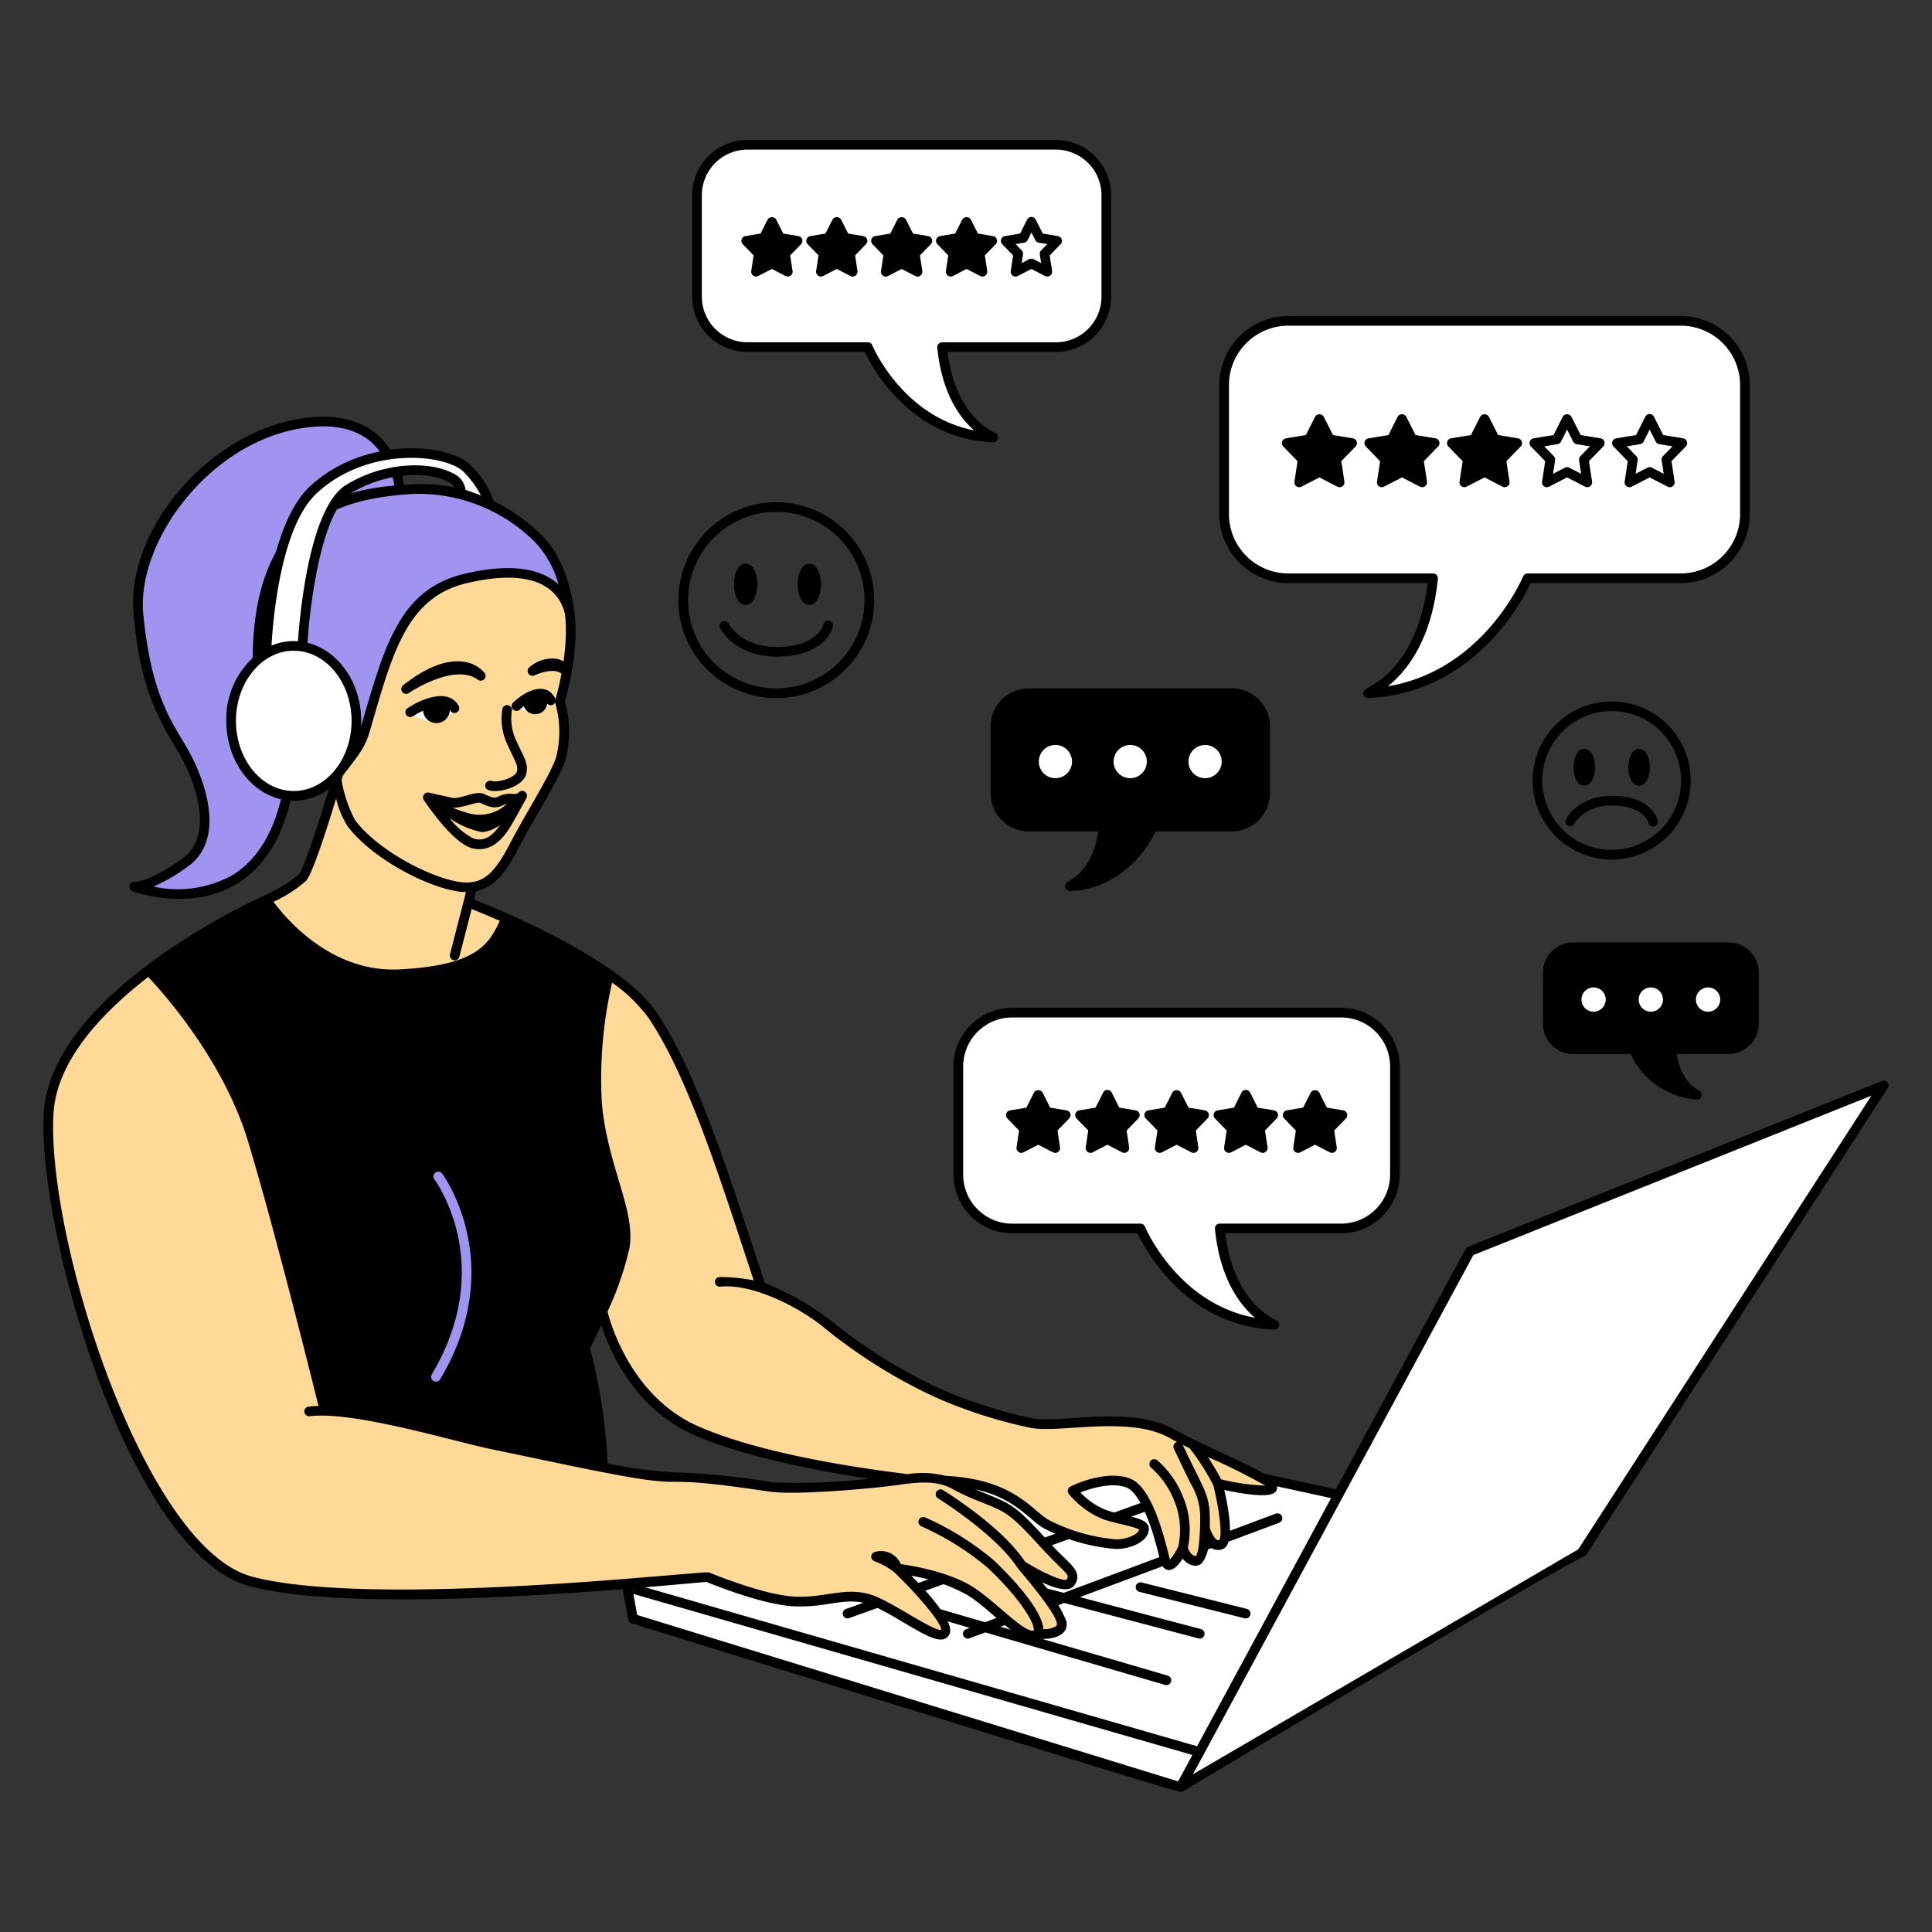 <svg xmlns="http://www.w3.org/2000/svg" width="500" height="500" fill="none"><rect width="100%" height="100%" fill="#333333" stroke="none"/><path fill="#fff" fill-rule="evenodd" d="m380.419 323.812 107.083-42.89L409.334 401.9l-103.862 60.632-141.665-43.607-1.483-8.168 116.843-38.525 67.542 14.683 33.71-63.103z" clip-rule="evenodd"/><path fill="#000" d="m487.036 279.763-107.082 42.89c-.648.25 1.982-4.283-34.23 62.77-70.675-15.365-66.45-14.545-66.948-14.378L161.934 409.57a1.251 1.251 0 0 0-.838 1.41l1.48 8.17a1.251 1.251 0 0 0 .863.97c111.03 34.31 135.6 41.918 141.077 43.355 1.623.425 1.105.428 2.785-.577 109.55-65.53 102.83-59.933 103.083-60.32l78.167-120.975a1.248 1.248 0 0 0-1.515-1.84zm-207.802 93.765 65.25 14.185-34.68 64.215-143.25-41.25 112.68-37.15zm25.667 87.485-140-43.058-.987-5.44 144.677 41.665-3.69 6.833zm103.545-60.043-99.717 58.215c1.135-2.102 72.31-133.892 72.575-134.38l103.017-41.25-75.875 117.415z"/><path fill="#000" d="m322.638 416.37-27.165-6.825a1.249 1.249 0 0 0-1.517.908 1.248 1.248 0 0 0 .907 1.517l27.165 6.825a1.251 1.251 0 1 0 .61-2.425z"/><path fill="#000" d="M331.783 392.462a1.238 1.238 0 0 0-.652-.701 1.243 1.243 0 0 0-.958-.034l-54.897 20.5-21.52-5.685 63.637-22.892a1.258 1.258 0 0 0 .846-1.118 1.264 1.264 0 0 0-.327-.91 1.247 1.247 0 0 0-1.364-.325l-67.047 24.118-7.783-2.058a1.248 1.248 0 0 0-1.528.889 1.262 1.262 0 0 0 .127.949 1.253 1.253 0 0 0 .761.58l4.278 1.13-15.56 5.595-10.083-2.943a1.244 1.244 0 0 0-.951.104 1.251 1.251 0 0 0-.495 1.697 1.256 1.256 0 0 0 .746.599l6.788 1.98-6.86 2.468a1.245 1.245 0 0 0-.846 1.118 1.245 1.245 0 0 0 .725 1.2 1.246 1.246 0 0 0 .966.034l10.092-3.63 21.11 6.165-.912.34a1.25 1.25 0 1 0 .875 2.34l4.047-1.5 46.523 13.583a1.244 1.244 0 0 0 .951-.104 1.251 1.251 0 0 0 .495-1.697 1.256 1.256 0 0 0-.746-.599L258.911 421l16.5-6.155 34.705 9.165a1.241 1.241 0 0 0 .972-.104 1.242 1.242 0 0 0 .6-.772 1.248 1.248 0 0 0-.932-1.539l-31.288-8.265 51.588-19.25a1.26 1.26 0 0 0 .7-.658 1.246 1.246 0 0 0 .027-.96zm-76.882 27.368-21.028-6.14 15.738-5.66 21.61 5.707-16.32 6.093z"/><path fill="#FFD997" fill-rule="evenodd" d="M329.274 384.88c-.19-2.333-15.751-8.25-26.173-13.955-10.792-5.915-28.8-1.273-36.05-2.623a122.368 122.368 0 0 1-24.597-7.907 136.502 136.502 0 0 1-28.515-17.873 72.377 72.377 0 0 0-17.013-9.5c-10.75-32.472-18-55.362-28.027-70.277a44.48 44.48 0 0 0-11.278-10.565c-14.842-10.435-1.72 87.092-1.72 87.092s4.725 22.403 24.348 31c19.622 8.598 54.102 12.41 54.102 12.41l10.145.5c17.8.773 21.94 9.073 26.61 11.42a47.948 47.948 0 0 0 17.75 5.025c2.785.05 7.113-1.435 7.227-3.91.083-1.75-5.429-2.117-10.129-3.71a21.606 21.606 0 0 1-8.383-6.167c3.795-1.945 10.693-3.8 14.762-1.885 4.726 2.222 7.938 14.377 9.093 19.465 1.118 4.927 4.683-2.803 4.683-2.803s.812 3.208 3.302 3.333c2.398.12 2.398-8.458 2.398-8.458s1.587 5.513 4.285 4.185c2.697-1.327-.91-15.722-.91-15.722s14.285 3.26 14.09.925z" clip-rule="evenodd"/><path fill="#FFD997" fill-rule="evenodd" d="M38.53 251.25c-12.96 9.775-25.077 22.433-25.932 36.86-1.83 30.78 22.635 113.29 52.365 121.168 29.73 7.877 109-.5 118.085-1.155 0 0 13.815 5.817 22.32 6.332 8.505.515 13.933-2.985 20.923-.072 6.99 2.912 17.367 11.29 18.357 7.855.99-3.435-12.41-16.285-12.41-16.285s12 1.352 19.023 5.892c7.022 4.54 14.042 13.5 17.357 10.978 0 0 6.945.68 6.128-3.085-.818-3.765-10.39-14.69-10.39-14.69s10.922 6.935 12.662 4.517c1.74-2.417-.812-3.75-4.78-7.87-3.967-4.12-8.672-10.06-13.187-12.132-4.515-2.073-8.573-3.353-11.858-5.225-3.285-1.873-7.197-2.385-14.29-1.333-7.092 1.053-26.71 2.713-33.195 1.855a190.303 190.303 0 0 0-25.365-2.595c-9.3 0-34-5.85-45.342-8.077-10.205-2-31.88-8.785-44.985-9.075 0 0-11.25-45.8-18.678-70.233-7.385-24.295-26.807-43.63-26.807-43.63zm49.15-51.115c.357-10.168 3.435-54.15 29.987-56.388 30.038-2.53 29.688 14.5 29.688 14.5s1.717 8.343-2.455 23.328a28.008 28.008 0 0 1 .2 14.862c-1.488 4.64-7.958 14.71-11.67 21.848-3.305 6.352-6.133 10.75-11.5 11.305l-.558 3.332 9.628 4.755c-3.145 7.065-6.08 13.373-27.638 14.46-21.557 1.088-34.45-19.225-34.45-19.225a40.248 40.248 0 0 0 9.365-5.787c2.25-2.518 9.363-27.028 9.363-27.028l.04.038z" clip-rule="evenodd"/><path fill="#fff" fill-rule="evenodd" d="M106.068 184.59c4.638 2.75 8.768 3.462 11.6-1-2.167-3.993-6.54-2.39-11.6 1zm27.602-1.86c3.855 2.838 7.22 2 9.19-1.165-2.178-3.997-4.128-2.225-9.19 1.165z" clip-rule="evenodd"/><path fill="#A094F1" fill-rule="evenodd" d="M75.394 198.542c6.7 6.22 15.408 2.978 18.905-8.985 6.07-20.765 9.63-35.87 26.083-39.802 16.452-3.933 24.675.377 26.975 8.482 0 0-1.25-11.872-7.64-18.43a43.686 43.686 0 0 0-32.595-13.225c-1.158.063-2.39.16-3.68.308 0 0-1.025-21.075-25.298-17.35-24.272 3.725-44.29 29.357-42.31 49.547 1.98 20.19 6.795 27.315 11.388 34.933 4.592 7.617 9.867 22.565.75 29.145-9.118 6.58-13.228 6.3-13.228 6.3s35.903 13.305 40.65-30.923z" clip-rule="evenodd"/><path fill="#000" d="M148.597 158.108c-.05-.5-1.37-12.38-7.982-19.173-3.351-3.437-15.668-14.6-33.563-13.6-.787.043-1.627.088-2.5.145a21.332 21.332 0 0 0-7.16-13.23c-4.735-3.867-11.272-5.2-19.438-3.942C53.912 112 32.434 137.205 34.59 159.21c1.777 18.115 5.437 25.318 11.564 35.455 4.115 6.808 9.623 21.328 1.09 27.5-8.532 6.173-12.38 6.048-12.41 6.065a1.252 1.252 0 0 0-.52 2.42 37.725 37.725 0 0 0 12.066 1.975c15.077 0 27.617-9.347 30.25-33.935a1.248 1.248 0 0 0-1.106-1.405 1.244 1.244 0 0 0-.93.279 1.244 1.244 0 0 0-.45.859c-1.48 13.78-6.165 23.21-13.925 28.025a29.213 29.213 0 0 1-20.5 3 46.024 46.024 0 0 0 9-5.27c9.45-6.823 5.085-21.71-1.052-31.858-4.278-7.072-8.72-14.377-10.578-33.355-1.82-18.565 16.858-44.45 41.25-48.19 7.415-1.142 13.293 0 17.456 3.39a18.964 18.964 0 0 1 6.25 11.5c-14.403 1.25-36.555 6.75-36.656 45.085a1.249 1.249 0 1 0 2.5 0c.086-32.75 15.22-41.622 39.308-42.93a42.634 42.634 0 0 1 31.632 12.85 26.56 26.56 0 0 1 5.736 10.598c-3.908-3.583-11.143-5.925-24.468-2.75-16.315 3.9-20.405 18-26.075 37.517-1.438 4.958-1.393 5.718-6.41 12a1.25 1.25 0 0 0 1.953 1.56c5.362-6.687 5.402-7.847 6.857-12.852 5.44-18.705 9.355-32.223 24.25-35.785 14.293-3.415 23.1-.78 25.48 7.61.087.297.282.552.546.714.265.163.58.221.885.163a1.25 1.25 0 0 0 1.014-1.337z"/><path fill="#000" d="M125.418 174.162a8.415 8.415 0 0 0-5.545-2.912c-4.39-.59-9.62 1.435-15.5 6.06a1.25 1.25 0 1 0 1.477 2.017c.115-.082 11.73-7.882 17.823-3.412a1.248 1.248 0 0 0 1.629-.123c.211-.213.339-.494.361-.793a1.257 1.257 0 0 0-.245-.837zm20.185.461c-2.062-2.268-7.207.12-7.25.145a1.255 1.255 0 0 1-.911.076 1.255 1.255 0 0 1-.862-1.468c.068-.308.251-.579.511-.758a8.871 8.871 0 0 1 7.335-2.055 5.195 5.195 0 0 1 3.25 2.712 1.255 1.255 0 0 1-.457 1.566 1.25 1.25 0 0 1-1.616-.218zm-26.9 8.044c-2.46-4.44-9-2.19-13.225.608a1.253 1.253 0 0 0-.511 1.406 1.254 1.254 0 0 0 1.204.889c.67 0 .88-.52 3.312-1.64a3.468 3.468 0 0 0 3.572 3.208 3.472 3.472 0 0 0 3.358-3.431c.035.055.07.113.103.173a1.25 1.25 0 1 0 2.187-1.213zm24.942-1.979c-2.25-4.295-7.355-2.2-10.84 1.14a1.25 1.25 0 0 0 .865 2.152c.685 0 .8-.37 1.878-1.212a3.149 3.149 0 0 0 6.08-.643 1.25 1.25 0 0 0 2.017-1.437z"/><path fill="#000" d="M125.653 202.903a1.262 1.262 0 0 1 .626-.725 1.24 1.24 0 0 1 .954-.07c1.678.555 6.093-.918 6.5-2.35.5-1.728-.56-2.885-2.517-7.293a15.57 15.57 0 0 1-1.193-9.015 1.25 1.25 0 0 1 2.44.543 13.28 13.28 0 0 0 1.038 7.46c2 4.477 3.452 6.167 2.635 9-1.223 4.225-11.608 5.835-10.483 2.45z"/><path fill="#000" d="M135.793 204.868a1.212 1.212 0 0 0-1.658.325s-.385.39-1.46.25a6.965 6.965 0 0 0-4.085.895c-.852.235-1.622-.08-3-.72l-.282-.13c-2.25-1.028-6.135 1.45-8.325.97L111 205.133a1.25 1.25 0 0 0-1.312 1.91c.73 1.097 7.267 10.77 12.092 12.342 4.398 1.44 7.85-1.377 10.27-5.365 1.343-2.202 4.06-7.25 4.175-7.462a1.273 1.273 0 0 0-.432-1.69zm-11.543 2.9c2.973 1.37 4.055 1.565 6.355.46.199-.101.405-.185.618-.25a10.224 10.224 0 0 1-10.52 2.297 17.523 17.523 0 0 1-3.5-1.25c2.405.115 6.21-1.56 7.047-1.257zm-1.702 9.25a18.302 18.302 0 0 1-6.188-5.295 21.184 21.184 0 0 0 8.54 3.637 9.433 9.433 0 0 0 4.53-1.885c-2.137 3.185-4.387 4.353-6.88 3.525l-.002.018z"/><path fill="#000" d="M330.518 384.78c-.285-3.5-14.432-8.16-26.82-14.95-11.13-6.105-29.465-1.462-36.417-2.75a121.019 121.019 0 0 1-24.338-7.83 135.68 135.68 0 0 1-28.192-17.685 70.878 70.878 0 0 0-16.813-9.5c-8.865-26.78-17.337-54.172-28-70.03-9.305-13.845-40.96-26.75-47.25-29.23l.558-2.175c5.31-1.115 8.215-5.857 11.3-11.79 3.715-7.14 10.2-17.202 11.75-22.045a28.746 28.746 0 0 0-.095-15.25c4.085-14.887 2.452-23.22 2.38-23.57a1.248 1.248 0 0 0-1.475-.975 1.248 1.248 0 0 0-.975 1.475c.017.08 1.592 8.29-2.43 22.75a1.254 1.254 0 0 0 0 .708c1.322 4.6 1.392 9.47.202 14.107-1.395 4.363-8.015 14.785-11.587 21.655-4 7.695-6.77 11.06-12.435 10.66-6.648-.465-21.3-7.392-27.925-16a33.693 33.693 0 0 1-3.55-10.457c.175-.595.317-1.088.422-1.45a1.252 1.252 0 0 0-.852-1.548c-.603-.177-2.275 2.205-2.143 2.875-2.785 9.425-7.105 22.958-8.5 24.52a37.33 37.33 0 0 1-9 5.5c-2.862 1.29-55.155 25.268-57 56.25-1.775 29.87 22.015 114.16 53.293 122.45 26.75 7.09 91.92 1.25 113.332-.67 2.195-.197 3.855-.347 4.87-.425 2.073.855 14.403 5.823 22.45 6.31a42.632 42.632 0 0 0 9.348-.66c8.317-1.262 9.69-.807 19.192 4.828 5.47 3.25 8.653 5.032 10.66 4.25a2.271 2.271 0 0 0 1.355-1.53c.883-3.06-5.352-10.105-9.96-14.783a44.52 44.52 0 0 1 14.693 5.095c7.217 4.668 13.94 13.665 18.362 11.205 3.823.25 7.82-.962 7.025-4.627a36.472 36.472 0 0 0-6.325-10.015c3.545 1.685 7.075 2.672 8.388.84 2-2.773-.02-4.718-2.575-7.175-1.855-1.788-2.315-2.25-4.913-5.095-8.59-9.405-9.2-8.895-18.162-12.62 10.837 2.405 14 8.2 18.162 10.297a48.84 48.84 0 0 0 18.293 5.158c3.367.072 8.34-1.728 8.5-5.103.147-3.132-5.5-3.095-10.98-4.952a18.633 18.633 0 0 1-6.708-4.56c3.65-1.5 9.018-2.655 12.155-1.175 2.893 1.36 6.113 8.5 8.405 18.61.705 3.112 3.23 3.987 5.873-.34 1.235 1.612 3.517 2.565 4.972 1.18a8.467 8.467 0 0 0 1.708-4.613 3.169 3.169 0 0 0 3.885.875c2.8-1.377 1.545-9.402.222-15.192 5.448 1.152 11.47 2.022 13.04.655a1.744 1.744 0 0 0 .625-1.483zM79.203 227.958c1.698-1.903 5.433-13.568 7.78-21.293a23.477 23.477 0 0 0 3 7.213c7.138 9.282 23.083 16.93 30.613 17l-4.135 16.097a1.25 1.25 0 0 0 1.852 1.382 1.25 1.25 0 0 0 .573-.767l3.167-12.337c1.458.58 4.043 1.632 7.285 3.057-2.865 6.298-6.312 11.575-26.042 12.568-17.62.877-29.415-13.283-32.515-17.5a34.015 34.015 0 0 0 8.422-5.42zm174.183 160.567c6.77 2.75 7.625 2.778 15.312 11.198 6.718 7.35 8.358 7.64 7.363 9.065-.978.522-6.1-1.688-10.81-4.645-6-9.138-20.568-18.11-21.19-18.5a1.249 1.249 0 0 0-1.303 2.132c.148.09 14.89 9.25 20.548 17.948.292.452 11.602 13.35 10.095 15.05a5.467 5.467 0 0 1-3.378.842c-.365-6-11.52-16.59-12.912-17.892a73.875 73.875 0 0 0-17.71-11.03 1.25 1.25 0 0 0-1 2.29 72.645 72.645 0 0 1 17 10.567c7.777 7.265 12.362 14.093 12.152 16.42-2.552.668-9.677-7.337-15.615-11.177-6.25-4.033-16-5.608-18.805-6a5.572 5.572 0 0 0-6.767-3.135 1.255 1.255 0 0 0-.645.446 1.255 1.255 0 0 0-.011 1.49c.159.217.382.376.638.456a19.567 19.567 0 0 1 5.075 2.835c6.873 6.6 12.373 13.458 12.15 14.888-1.682.562-11.4-6.308-16.802-8.56-7.365-3.073-13.028.487-21.325-.02-8.195-.5-21.778-6.18-21.913-6.25-1.372-.575-86.895 9.412-118.25 1.1-28.107-7.45-53.34-87.863-51.437-119.885.802-13.473 12.227-25.825 24.512-35.318 3.533 3.728 19.368 21.25 25.785 42.378 6.57 21.622 16.268 60.5 18.285 68.647-.887.018-1.735.07-2.527.163a1.25 1.25 0 1 0 .288 2.482c8.64-1 24.864 3.083 36.704 6.06 11.703 2.945 8.125 1.98 21.5 4.823 47.75 10.142 24.198 3.32 56.905 8.077 1.523.223 2.945.43 4.25.6 6.813.9 26.888-.867 33.543-1.857 6.515-.968 10.297-.638 13.5 1.185a57.24 57.24 0 0 0 6.795 3.127zm-100.69-39.56c.467-.917 1.585-3.15 2.925-6.035 2.177 6.75 8.587 21.68 24.125 28.5 13.302 5.83 33.52 9.5 45.22 11.25a161.839 161.839 0 0 1-25.095.953 189.267 189.267 0 0 0-25.528-2.605 112.903 112.903 0 0 1-17.095-2.298 142.258 142.258 0 0 0-4.552-29.765zm156.78 53.728c-1.2-.06-1.853-1.538-2.07-2.14a22.33 22.33 0 0 0-1.33-13.415 24.34 24.34 0 0 0-6.603-9.25 1.25 1.25 0 1 0-1.5 2 22.366 22.366 0 0 1 5.823 8.275 19.754 19.754 0 0 1 1.135 12.065 13.893 13.893 0 0 1-2.15 3.385c-.558-1.64-3.73-17.87-9.905-20.778-4.653-2.185-12.033-.057-15.863 1.905a1.251 1.251 0 0 0-.402 1.895 22.662 22.662 0 0 0 8.955 6.568c3.22 1.095 8.265 1.917 9.25 2.65-.38 1.567-4.058 2.592-5.93 2.537a46.816 46.816 0 0 1-17.218-4.89c-4.285-2.157-8.927-10.707-26.932-11.545a24.542 24.542 0 0 0-9.975-.432c-.865-.295-33.968-3.59-54-12.375-17.393-7.62-22.793-26.75-23.535-29.725a81.21 81.21 0 0 0 5.695-16.5c1.637-9.59-5.75-21.288-7.153-37.41a110.53 110.53 0 0 1 2.643-31.2 40.134 40.134 0 0 1 9.457 9.157c10.515 15.648 18.923 42.925 27.185 67.883a45.983 45.983 0 0 0-8.782-.855 1.248 1.248 0 0 0-.873 2.138c.235.233.554.363.885.362 8.808-.958 21.293 5.84 26.86 10.5a136.439 136.439 0 0 0 28.83 18.065 123.42 123.42 0 0 0 24.858 7.985c7.527 1.402 25.25-3.225 35.675 2.5 2.56 1.402 2.202 1.07 1.907 1.207a1.26 1.26 0 0 0-.65.705 1.257 1.257 0 0 0 .04.958c.025.052 2.558 5.512 4.458 9.222a16.907 16.907 0 0 1 2.352 9c.013 1.323-.145 8.68-1.137 9.553zm6.067-4.145c-.977.485-2.107-2.105-2.445-3.133.135-9.102-.887-8.302-7-21.5.588.298 1.183.595 1.783.888a59.753 59.753 0 0 1 6.127 9.597c1.653 6.645 2.343 13.258 1.535 14.148zm.483-15.693a70.336 70.336 0 0 0-3.42-5.787 165.798 165.798 0 0 1 14.865 7.41 57.493 57.493 0 0 1-11.445-1.623z"/><path fill="#fff" fill-rule="evenodd" d="M193.407 89.828a13.063 13.063 0 0 1-13.02-13.078V50.558a13.06 13.06 0 0 1 13.02-13.09h79.885a13.057 13.057 0 0 1 13.02 13.09V76.75a13.058 13.058 0 0 1-13.02 13.09h-29.478c2.06 20.335 14.345 23.553 13.17 23.37-23.302-1.042-32.392-23.37-32.392-23.37l-31.185-.012zm241.611 59.837a16.622 16.622 0 0 0 16.568-16.657V99.695a16.622 16.622 0 0 0-16.568-16.657h-101.65a16.618 16.618 0 0 0-16.567 16.657V133a16.616 16.616 0 0 0 16.567 16.658h37.5c-2.62 25.875-18.25 29.97-16.75 29.737 29.653-1.33 41.215-29.737 41.215-29.737l39.685.007zM261.903 317.92a13.933 13.933 0 0 1-13.887-13.962V276.03a13.932 13.932 0 0 1 13.887-13.962h85.213a13.933 13.933 0 0 1 13.887 13.962v27.928a13.932 13.932 0 0 1-13.887 13.962h-31.443c2.195 21.69 15.3 25.123 14.048 24.928-24.858-1.113-34.553-24.928-34.553-24.928h-33.265z" clip-rule="evenodd"/><path fill="#000" d="M318.828 178.16h-52.635a9.864 9.864 0 0 0-9.83 9.875v17.25a9.868 9.868 0 0 0 9.83 9.875h18c-1.295 8.908-5.782 12-7.72 12.948a1.434 1.434 0 0 0-.792 1.575 1.311 1.311 0 0 0 1.25.875c8.355 0 17.55-5.785 22.152-15.398h19.75a9.862 9.862 0 0 0 9.828-9.875v-17.25a9.86 9.86 0 0 0-9.833-9.875zm128.531 65.752h-40.25a7.841 7.841 0 0 0-7.81 7.848v13.19a7.84 7.84 0 0 0 7.81 7.847h14.912a20.376 20.376 0 0 0 16.928 11.75 1.296 1.296 0 0 0 1.425-.86 1.39 1.39 0 0 0-.75-1.56c-1.418-.682-4.66-2.927-5.69-9.34h13.43a7.84 7.84 0 0 0 7.81-7.847v-13.19a7.837 7.837 0 0 0-7.815-7.838zM200.902 129.978a25.342 25.342 0 1 0 25.347 25.34 25.367 25.367 0 0 0-25.347-25.34zm0 48.182a22.842 22.842 0 1 1 22.847-22.842 22.864 22.864 0 0 1-22.847 22.842z"/><path fill="#000" d="M192.976 156.568c4 0 4.037-10.67 0-10.67-4.038 0-4.013 10.67 0 10.67zm16.467 0c4.035 0 4.017-10.67 0-10.67-4.018 0-4.013 10.67 0 10.67zm5.161 4.077a1.25 1.25 0 0 0-1.5.932c-.052.223-1.422 5.455-11.112 5.84-9.925.408-13.25-5.715-13.403-6a1.25 1.25 0 1 0-2.232 1.128c.152.31 3.84 7.392 14.712 7.392.334 0 .674-.007 1.02-.022 11.733-.465 13.39-7.5 13.455-7.793.069-.32.008-.654-.168-.93a1.246 1.246 0 0 0-.772-.547zm202.497 20.888a20.459 20.459 0 1 0 20.46 20.46 20.487 20.487 0 0 0-20.46-20.46zm0 38.42a17.96 17.96 0 1 1 17.96-17.96 17.983 17.983 0 0 1-17.96 17.96z"/><path fill="#000" d="M410.019 203.333c3.69 0 3.698-9.53 0-9.53-3.697 0-3.697 9.53 0 9.53zm14.174 0c3.69 0 3.698-9.53 0-9.53-3.697 0-3.692 9.53 0 9.53zm-6.133 2.64c-9.395-.355-12.65 5.75-12.785 6.017a1.253 1.253 0 0 0 1.507 1.754 1.25 1.25 0 0 0 .726-.624c.105-.202 2.72-4.955 10.455-4.65 7.5.298 8.585 4.293 8.622 4.448a1.252 1.252 0 0 0 1.218.985 1.261 1.261 0 0 0 .974-.465 1.249 1.249 0 0 0 .248-1.05c-.05-.245-1.412-6.035-10.965-6.415zM273.292 36.218h-79.885a14.322 14.322 0 0 0-14.27 14.34V76.75a14.321 14.321 0 0 0 14.27 14.34h30.382c1.923 4.04 11.815 22.413 33 23.355a1.339 1.339 0 0 0 1.465-.86 1.537 1.537 0 0 0-.865-1.615c-3.09-1.5-10.315-6.485-12.177-20.88h28.077a14.322 14.322 0 0 0 14.27-14.34V50.557a14.32 14.32 0 0 0-14.267-14.34zm11.77 40.532a11.816 11.816 0 0 1-11.77 11.84h-29.48a1.248 1.248 0 0 0-1.25 1.375c1.182 11.675 5.675 18.033 9.535 21.415-18.595-3.63-26.265-21.825-26.345-22.025a1.247 1.247 0 0 0-1.158-.778h-31.187a11.82 11.82 0 0 1-11.77-11.827V50.557a11.819 11.819 0 0 1 11.77-11.84h79.885a11.815 11.815 0 0 1 11.77 11.84V76.75z"/><path fill="#000" d="m206.623 61.1-3.918-.653-1.82-3.614a1.294 1.294 0 0 0-1.116-.632 1.302 1.302 0 0 0-1.116.632l-1.82 3.612-3.918.652a1.253 1.253 0 0 0-1.01 1.514c.051.222.162.425.32.589l2.808 2.895-.608 4.035a1.247 1.247 0 0 0 .508 1.201 1.247 1.247 0 0 0 1.3.096l3.535-1.822c3.927 2.022 3.71 1.962 4.112 1.962a1.254 1.254 0 0 0 1.201-.904c.05-.173.061-.355.034-.533l-.615-4.032 2.81-2.895a1.245 1.245 0 0 0 .291-1.26 1.248 1.248 0 0 0-.978-.843zm16.79 0-3.913-.652-1.822-3.615a1.298 1.298 0 0 0-2.23 0l-1.82 3.612-3.918.653a1.252 1.252 0 0 0-1.012 1.512c.051.223.161.426.32.59l2.81 2.895-.61 4.035a1.25 1.25 0 0 0 1.81 1.298l3.535-1.823c3.927 2.023 3.707 1.963 4.112 1.963a1.256 1.256 0 0 0 .948-.436 1.257 1.257 0 0 0 .287-1.002l-.61-4.035 2.81-2.895a1.248 1.248 0 0 0-.697-2.1zm16.791 0-3.917-.652-1.823-3.615a1.298 1.298 0 0 0-2.23 0l-1.82 3.612-3.912.655a1.251 1.251 0 0 0-.693 2.103l2.808 2.895-.615 4.035a1.247 1.247 0 0 0 1.81 1.297l3.535-1.822c3.925 2.022 3.707 1.962 4.11 1.962a1.252 1.252 0 0 0 1.237-1.437l-.612-4.035 2.81-2.895a1.252 1.252 0 0 0-.688-2.103zm16.796 0-3.92-.653-1.82-3.614a1.294 1.294 0 0 0-1.116-.632 1.302 1.302 0 0 0-1.116.632l-1.818 3.612-3.92.652a1.253 1.253 0 0 0-1.01 1.514c.051.222.162.425.32.589l2.808 2.895-.608 4.035a1.251 1.251 0 0 0 1.81 1.297l3.535-1.822c3.925 2.022 3.708 1.962 4.11 1.962a1.254 1.254 0 0 0 1.201-.904c.05-.173.061-.355.034-.533l-.607-4.035 2.807-2.895a1.252 1.252 0 0 0-.084-1.815A1.245 1.245 0 0 0 257 61.1zm16.784 0-3.92-.653-1.818-3.612a1.25 1.25 0 0 0-2.232 0l-1.82 3.615-3.92.652a1.252 1.252 0 0 0-1.011 1.514c.051.221.162.425.321.589l2.81 2.895-.61 4.035a1.244 1.244 0 0 0 .713 1.323c.164.075.342.114.522.114.41 0 .21.048 4.11-1.962l3.537 1.822a1.251 1.251 0 0 0 1.808-1.297l-.608-4.035 2.808-2.895a1.256 1.256 0 0 0 .292-1.261 1.247 1.247 0 0 0-.982-.844zm-4.343 3.7a1.256 1.256 0 0 0-.337 1.057l.332 2.23c-2.942-1.517-2.075-1.512-5.015 0l.335-2.23a1.244 1.244 0 0 0-.337-1.057l-1.58-1.625 2.19-.365a1.253 1.253 0 0 0 .91-.67l1-1.965 1 1.962a1.248 1.248 0 0 0 .91.673l2.19.365-1.598 1.625zm165.577 16.988h-101.65a17.88 17.88 0 0 0-17.817 17.905V133a17.886 17.886 0 0 0 17.817 17.908h36.11c-2.31 18.775-11.717 25.275-15.73 27.215a1.63 1.63 0 0 0-.922 1.65 1.366 1.366 0 0 0 1.29.872h.06c27.302-1.222 39.792-25.085 41.967-29.735h38.875a17.881 17.881 0 0 0 17.82-17.907v-33.31a17.885 17.885 0 0 0-17.82-17.905zM450.338 133a15.38 15.38 0 0 1-15.32 15.408h-39.682c-.249 0-.491.073-.697.212a1.244 1.244 0 0 0-.461.565c-.105.25-10.215 24.31-35 28.425 4.983-3.975 11.35-12.052 12.948-27.827a1.257 1.257 0 0 0-.741-1.27 1.258 1.258 0 0 0-.509-.105h-37.5A15.385 15.385 0 0 1 318.051 133V99.693a15.377 15.377 0 0 1 15.317-15.405h101.65a15.381 15.381 0 0 1 15.32 15.405V133z"/><path fill="#000" d="m435.589 113.442-5.155-.855-2.392-4.75a1.25 1.25 0 0 0-2.233 0l-2.395 4.75-5.155.855a1.26 1.26 0 0 0-.984.843 1.258 1.258 0 0 0 .292 1.262l3.692 3.805-.797 5.3a1.251 1.251 0 0 0 1.235 1.438c.41 0 .175.065 5.23-2.538l4.652 2.398a1.254 1.254 0 0 0 1.301-.096 1.251 1.251 0 0 0 .507-1.202l-.798-5.3 3.693-3.805a1.242 1.242 0 0 0 .291-1.262 1.245 1.245 0 0 0-.984-.843zm-5.222 4.613a1.239 1.239 0 0 0-.34 1.057l.527 3.5-3.052-1.577a1.252 1.252 0 0 0-1.145 0l-3.06 1.575.527-3.5a1.256 1.256 0 0 0-.337-1.058l-2.463-2.535 3.428-.572a1.24 1.24 0 0 0 .536-.226c.159-.116.288-.268.376-.444l1.565-3.103 1.563 3.103a1.23 1.23 0 0 0 .91.67l3.427.572-2.462 2.538zm-16.143-4.613-5.152-.855-2.395-4.75a1.307 1.307 0 0 0-1.758-.462c-.195.11-.359.27-.475.462l-2.395 4.75-5.155.855a1.26 1.26 0 0 0-.984.843 1.248 1.248 0 0 0 .292 1.262l3.692 3.805-.797 5.3a1.247 1.247 0 0 0 1.805 1.298l4.66-2.398 4.657 2.398a1.252 1.252 0 0 0 1.723-.626c.09-.212.119-.444.085-.672l-.803-5.3 3.693-3.805a1.255 1.255 0 0 0 .291-1.262 1.253 1.253 0 0 0-.984-.843zm-5.222 4.613a1.238 1.238 0 0 0-.34 1.057l.527 3.5-3.057-1.572a1.25 1.25 0 0 0-1.143 0l-3.06 1.575.528-3.5a1.256 1.256 0 0 0-.338-1.058l-2.462-2.535 3.427-.572a1.248 1.248 0 0 0 .913-.67l1.565-3.105 1.565 3.105a1.226 1.226 0 0 0 .91.67l3.425.572-2.46 2.533zm-16.141-4.613-5.155-.855-2.395-4.75a1.299 1.299 0 0 0-1.116-.631 1.296 1.296 0 0 0-1.116.631l-2.395 4.75-5.155.855a1.252 1.252 0 0 0-1.012 1.515c.051.223.163.427.322.59l3.692 3.805-.8 5.3a1.251 1.251 0 0 0 1.805 1.298l4.66-2.398c4.798 2.47 4.79 2.538 5.23 2.538a1.247 1.247 0 0 0 1.235-1.438l-.802-5.3 3.692-3.805c.16-.163.271-.367.322-.59a1.245 1.245 0 0 0-.403-1.23 1.252 1.252 0 0 0-.609-.285zm-21.361.001-5.158-.855-2.395-4.75a1.291 1.291 0 0 0-1.115-.632 1.295 1.295 0 0 0-1.115.632l-2.395 4.75-5.155.855a1.248 1.248 0 0 0-1.012 1.515c.052.222.163.426.322.59l3.69 3.805-.8 5.3a1.257 1.257 0 0 0 .508 1.201 1.251 1.251 0 0 0 1.3.096l4.657-2.397c4.798 2.47 4.79 2.537 5.23 2.537a1.255 1.255 0 0 0 .948-.435 1.263 1.263 0 0 0 .287-1.002l-.8-5.3 3.693-3.805a1.251 1.251 0 0 0-.69-2.105zm-21.367 0-5.158-.855-2.395-4.75a1.299 1.299 0 0 0-2.23 0l-2.395 4.75-5.155.855a1.251 1.251 0 0 0-.69 2.105l3.69 3.805-.8 5.3a1.248 1.248 0 0 0 1.144 1.432c.229.017.459-.03.664-.135l4.657-2.397c4.798 2.47 4.79 2.537 5.23 2.537a1.247 1.247 0 0 0 1.235-1.437l-.797-5.3 3.69-3.805a1.258 1.258 0 0 0-.081-1.821 1.255 1.255 0 0 0-.609-.284zm-3.015 147.375h-85.212a15.194 15.194 0 0 0-15.14 15.212v27.928a15.194 15.194 0 0 0 15.14 15.212h32.457c2 4.195 12.515 23.905 35.165 24.913a1.278 1.278 0 0 0 .593-2.483c-3.318-1.602-11.075-6.96-13.048-22.43h30.045a15.188 15.188 0 0 0 15.135-15.212V276.03a15.188 15.188 0 0 0-15.135-15.212zm12.635 43.14a12.687 12.687 0 0 1-12.635 12.712h-31.445a1.256 1.256 0 0 0-1.193.858 1.26 1.26 0 0 0-.057.517c1.283 12.665 6.22 19.448 10.375 23-20.117-3.715-28.39-23.375-28.477-23.587a1.251 1.251 0 0 0-1.158-.778h-33.25a12.69 12.69 0 0 1-12.64-12.712V276.03a12.692 12.692 0 0 1 12.64-12.712h85.213a12.689 12.689 0 0 1 12.635 12.712l-.008 27.928z"/><path fill="#000" d="m276.001 287.358-4.223-.7-1.96-3.895a1.294 1.294 0 0 0-1.116-.632 1.296 1.296 0 0 0-1.116.632l-1.96 3.895-4.22.7a1.245 1.245 0 0 0-1.013 1.512c.051.222.162.426.32.59l3.025 3.118-.655 4.347a1.254 1.254 0 0 0 .507 1.199 1.257 1.257 0 0 0 1.298.099l3.815-1.965c4.205 2.167 3.973 2.102 4.38 2.102a1.256 1.256 0 0 0 .957-.429 1.26 1.26 0 0 0 .293-1.006l-.655-4.347 3.025-3.118a1.241 1.241 0 0 0 .286-1.264 1.248 1.248 0 0 0-.988-.838zm17.9 0-4.222-.7-1.96-3.895a1.246 1.246 0 0 0-1.117-.688 1.244 1.244 0 0 0-1.116.688l-1.962 3.895-4.218.7a1.253 1.253 0 0 0-1.013 1.512c.051.222.162.426.321.59l3.025 3.118-.655 4.347a1.244 1.244 0 0 0 .506 1.199 1.243 1.243 0 0 0 1.299.099l3.815-1.965 3.807 1.965a1.257 1.257 0 0 0 1.303-.095 1.249 1.249 0 0 0 .507-1.203l-.655-4.347 3.025-3.118a1.242 1.242 0 0 0 .29-1.26 1.251 1.251 0 0 0-.98-.842zm17.908 0-4.22-.7-1.962-3.895a1.31 1.31 0 0 0-1.116-.632 1.302 1.302 0 0 0-1.117.632l-1.96 3.895-4.22.7a1.243 1.243 0 0 0-.981.842 1.248 1.248 0 0 0 .289 1.26l3.025 3.118-.653 4.347a1.247 1.247 0 0 0 .508 1.201 1.248 1.248 0 0 0 1.3.097l3.81-1.965 3.812 1.965a1.253 1.253 0 0 0 1.723-.626c.09-.212.119-.444.085-.672l-.658-4.347 3.025-3.118a1.242 1.242 0 0 0 .29-1.259 1.24 1.24 0 0 0-.98-.843zm17.911 0-4.223-.7-1.96-3.895a1.246 1.246 0 0 0-1.116-.688 1.245 1.245 0 0 0-1.116.688l-1.963 3.895-4.217.7a1.242 1.242 0 0 0-.982.842 1.248 1.248 0 0 0 .289 1.26l3.025 3.118-.655 4.347a1.254 1.254 0 0 0 .507 1.199 1.257 1.257 0 0 0 1.298.099l3.815-1.965 3.808 1.965a1.251 1.251 0 0 0 1.81-1.298l-.655-4.347 3.025-3.118a1.249 1.249 0 0 0-.69-2.102zm17.908-.001-4.222-.7-1.963-3.895a1.296 1.296 0 0 0-1.115-.631 1.301 1.301 0 0 0-1.115.631l-1.962 3.895-4.22.7a1.251 1.251 0 0 0-.69 2.103l3.025 3.117-.655 4.348a1.247 1.247 0 0 0 1.807 1.297l3.81-1.965 3.813 1.965a1.251 1.251 0 0 0 1.807-1.297l-.655-4.348 3.025-3.117a1.255 1.255 0 0 0 .29-1.26 1.26 1.26 0 0 0-.372-.558 1.258 1.258 0 0 0-.608-.285z"/><path fill="#fff" fill-rule="evenodd" d="M311.878 192.797a4.294 4.294 0 0 0-3.971 2.654 4.298 4.298 0 1 0 8.268 1.641 4.306 4.306 0 0 0-4.297-4.295zm-19.377 0a4.294 4.294 0 0 0-3.971 2.654 4.298 4.298 0 1 0 3.971-2.654zm-19.36 0a4.294 4.294 0 0 0-3.97 2.654 4.299 4.299 0 0 0 3.133 5.859 4.302 4.302 0 0 0 4.412-1.829 4.303 4.303 0 0 0 .723-2.389 4.303 4.303 0 0 0-4.298-4.295zm139.28 62.75a3.139 3.139 0 0 0-3.079 3.753 3.14 3.14 0 1 0 3.079-3.753zm14.813 0a3.137 3.137 0 0 0-3.082 3.751 3.143 3.143 0 0 0 4.281 2.291 3.137 3.137 0 0 0 1.939-2.902 3.142 3.142 0 0 0-3.138-3.14zm14.813 0a3.148 3.148 0 0 0-2.903 1.937 3.138 3.138 0 0 0 4.101 4.105 3.14 3.14 0 0 0-1.198-6.042z" clip-rule="evenodd"/><path fill="#A094F1" d="M112.825 357.573a1.252 1.252 0 0 1-1.075-1.891c16.958-28.455.838-50.235.673-50.452a1.25 1.25 0 0 1 .244-1.756 1.255 1.255 0 0 1 1.756.243c.172.23 17.295 23.358-.515 53.25a1.243 1.243 0 0 1-1.083.606z"/><path fill="#fff" fill-rule="evenodd" d="M121.031 121.38c-4.735-4.98-25.933-7.557-39.88 5.31-11.47 10.585-12.25 42.443-12.25 42.443a20.04 20.04 0 0 0-9.088 17.432c0 10.708 7.263 19.4 16.208 19.4 8.945 0 16.205-8.692 16.205-19.4 0-9.832-6.035-17.982-13.96-19.25 0 0 1.785-34.515 11.905-40.735 10.12-6.22 22.225-5.96 27.5-2.377a4.54 4.54 0 0 1 1.637 3.477l7.358 2.628a21.648 21.648 0 0 0-5.635-8.928z" clip-rule="evenodd"/><path fill="#000" d="M127.881 130.033a22.727 22.727 0 0 0-5.945-9.5c-5.603-5.895-27.533-7.75-41.633 5.25-10.925 10.08-12.442 37.847-12.625 42.657a21.476 21.476 0 0 0-9.11 18.132c0 11.388 7.833 20.653 17.458 20.653 9.625 0 17.457-9.265 17.457-20.653 0-9.947-5.977-18.272-13.905-20.219.64-10.125 3.683-34.043 11.25-38.695 9.323-5.728 21.04-5.875 26.135-2.41a3.335 3.335 0 0 1 1.09 2.44 1.25 1.25 0 0 0 .83 1.182l7.368 2.63a1.251 1.251 0 0 0 1.63-1.467zm-36.898 56.529c0 10-6.71 18.153-14.957 18.153-8.248 0-14.958-8.142-14.958-18.153 0-10.009 6.71-18.15 14.958-18.15 8.247 0 14.957 8.143 14.957 18.15zm29.5-59.792a5.348 5.348 0 0 0-2.097-3.6c-5.718-3.885-18.373-4.092-28.85 2.35-9.525 5.85-11.978 33.932-12.42 40.432a14.935 14.935 0 0 0-6.85 1.123c.41-7.182 2.45-30.89 11.75-39.465 13.285-12.28 33.602-10.11 38.11-5.36a25.964 25.964 0 0 1 4.335 5.955l-3.978-1.435z"/></svg>